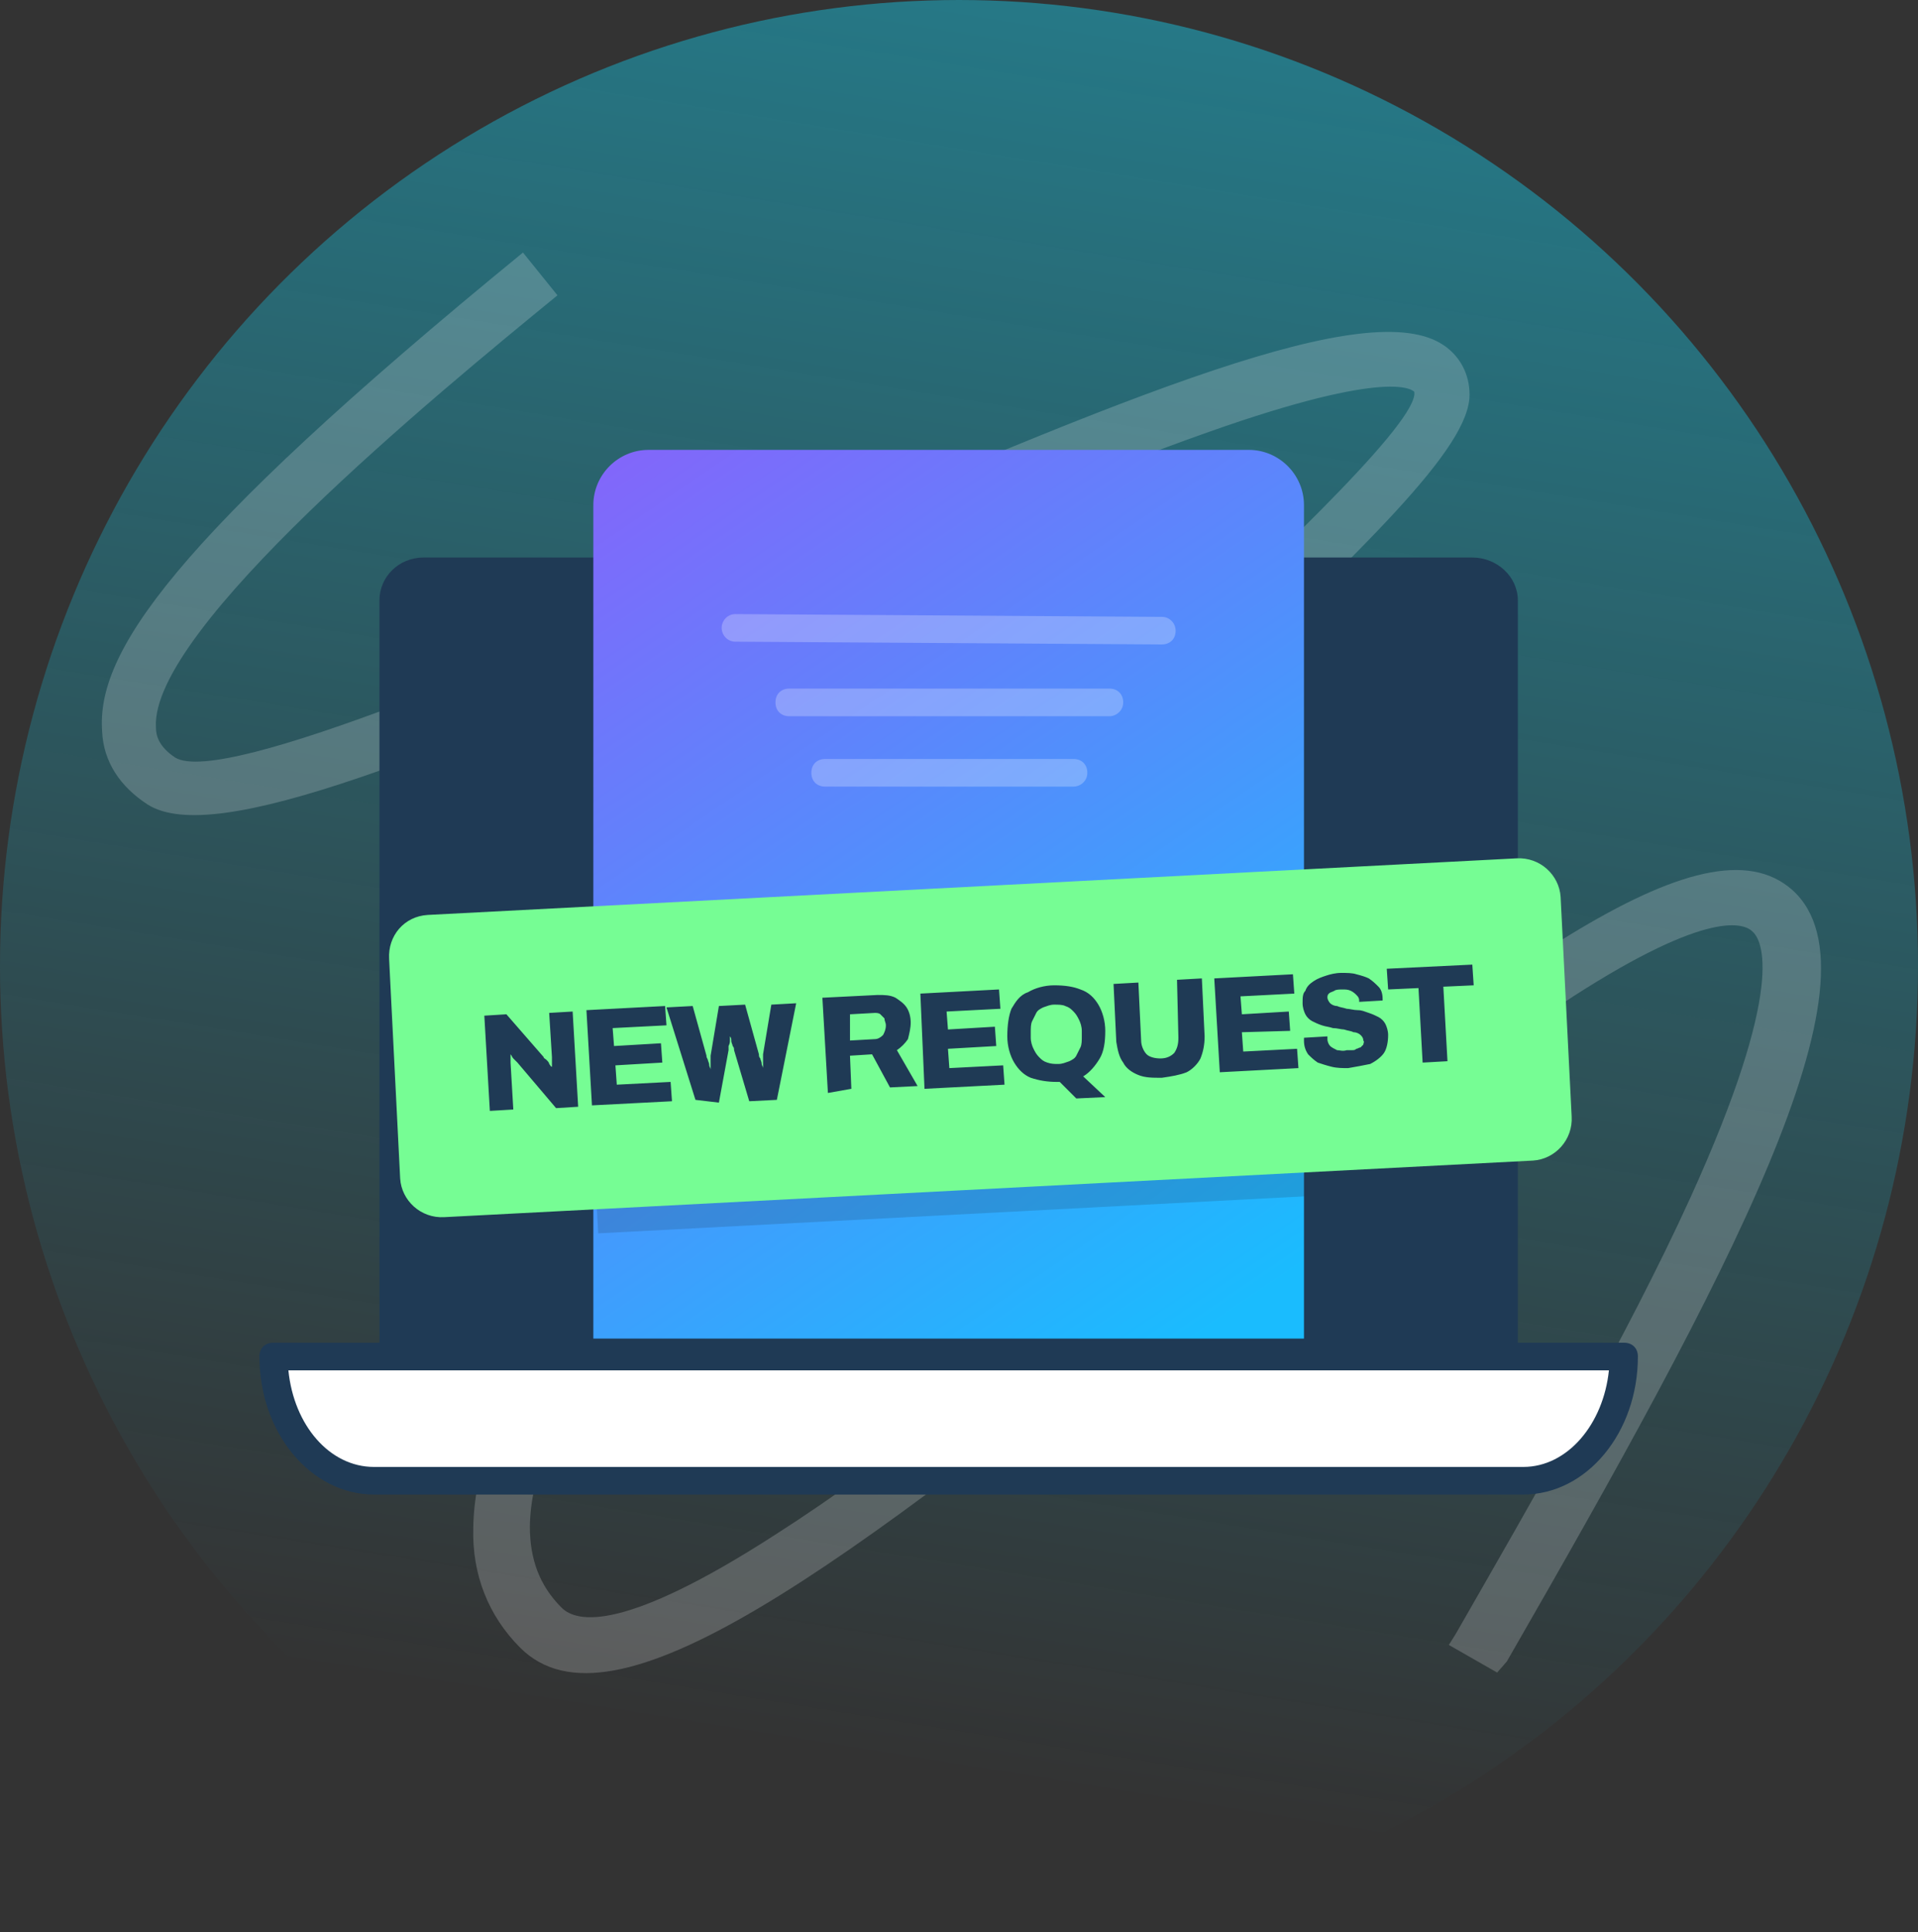 <svg xmlns="http://www.w3.org/2000/svg" xmlns:xlink="http://www.w3.org/1999/xlink" id="Layer_1" x="0px" y="0px" viewBox="0 0 139 140" style="enable-background:new 0 0 139 140;" xml:space="preserve"><rect x="0" y="0" width="139" height="140" fill="#333333" stroke="none"/><style type="text/css">	.st0{opacity:0.5;}	.st1{fill:url(#SVGID_1_);}	.st2{opacity:0.2;enable-background:new    ;}	.st3{fill:#FFFFFF;}	.st4{fill:#1F3A55;}	.st5{fill:url(#SVGID_00000112615668845747941080000016625617580405838259_);}	.st6{opacity:0.25;}	.st7{opacity:0.2;fill:#1F3A55;enable-background:new    ;}	.st8{fill:#76FD94;}</style><g class="st0">			<linearGradient id="SVGID_1_" gradientUnits="userSpaceOnUse" x1="84.542" y1="165.322" x2="59.243" y2="8.401" gradientTransform="matrix(1 0 0 -1 0 142)">		<stop offset="0" style="stop-color:#12D8FA"></stop>		<stop offset="0.956" style="stop-color:#12D8FA;stop-opacity:0"></stop>	</linearGradient>	<ellipse class="st1" cx="69.5" cy="70" rx="69.5" ry="70"></ellipse></g><g class="st2">	<path class="st3" d="M108.5,121.2l-3.5-2l0.5-0.8c5.5-9.6,12.4-21.5,17-31.6c7-15.4,5.2-18.7,4.5-19.3c-0.7-0.7-3.6-1.5-13.9,5.3   c-7.6,5-17.1,12.6-26.3,20.1c-26.1,21-42.4,33.2-49.1,26.5c-2.3-2.3-3.5-5.3-3.4-8.7C34.5,94.6,60.7,70,81.8,50.3   c9.6-9,20.4-19.1,20.7-21.7c0-0.2,0-0.2,0-0.2c-0.1-0.1-1.6-1.8-14.9,2.9c-8.8,3.1-20,7.9-30.9,12.6c-25.3,10.9-41.1,17.5-46,14.4   c-2-1.3-3.2-3.1-3.3-5.3C7,47.4,12.1,39.4,37.9,18.3l2.5,3.1c-8.8,7.2-29.5,24.2-29.1,31.3c0,0.6,0.2,1.4,1.4,2.2   C16.2,57,38.6,47.3,55,40.2C82.2,28.4,99.2,21.4,104.6,25c1.2,0.8,1.9,2.1,1.9,3.6c0,3.8-7.1,10.7-21.9,24.6   c-19.4,18.2-46,43.1-46.2,57.4c0,2.4,0.7,4.3,2.3,5.9c1.1,1.1,4.5,1.8,15.5-5.3c8.3-5.3,18.5-13.5,28.3-21.5   c24-19.3,39-30.9,45.4-25.2c7,6.3-4.7,28.1-20.7,55.9L108.5,121.2z"></path></g><path class="st4" d="M106.7,40.4h-76c-1.8,0-3.2,1.4-3.2,3.1v54.9H110V43.5C110,41.8,108.5,40.4,106.7,40.4z"></path><g>	<path class="st3" d="M27.1,107.3h83.4c4,0,7.3-4,7.3-9H19.8C19.8,103.3,23.1,107.3,27.1,107.3L27.1,107.3z"></path>	<path class="st4" d="M110.4,108.3H27.1c0,0,0,0,0,0c-4.6,0-8.3-4.5-8.3-10c0-0.6,0.4-1,1-1h97.9c0.6,0,1,0.4,1,1   C118.7,103.8,115,108.3,110.4,108.3z M27.1,106.3h83.3c3.2,0,5.8-3.1,6.2-7H20.9C21.3,103.3,23.9,106.3,27.1,106.3z"></path></g><g>			<linearGradient id="SVGID_00000083792972541238259320000007175836633469628573_" gradientUnits="userSpaceOnUse" x1="42.487" y1="114.358" x2="88.811" y2="46.343" gradientTransform="matrix(1 0 0 -1 0 142)">		<stop offset="0" style="stop-color:#8A60FA"></stop>		<stop offset="1" style="stop-color:#1ABCFE"></stop>	</linearGradient>	<path style="fill:url(#SVGID_00000083792972541238259320000007175836633469628573_);" d="M43,36.6c0-2.2,1.8-4,4-4h43.5   c2.2,0,4,1.8,4,4V97H43V36.6z"></path></g><g class="st6">	<g>		<path class="st3" d="M84.2,46.7C84.2,46.7,84.2,46.7,84.2,46.7l-30.9-0.2c-0.6,0-1-0.5-1-1s0.4-1,1-1l30.9,0.2c0.6,0,1,0.5,1,1    C85.2,46.3,84.8,46.7,84.2,46.7z"></path>	</g>	<g>		<path class="st3" d="M80.4,51.9H57.2c-0.6,0-1-0.4-1-1s0.4-1,1-1h23.2c0.6,0,1,0.4,1,1S80.9,51.9,80.4,51.9z"></path>	</g>	<g>		<path class="st3" d="M77.8,57h-18c-0.6,0-1-0.4-1-1s0.4-1,1-1h18c0.6,0,1,0.4,1,1S78.3,57,77.8,57z"></path>	</g></g><rect x="43" y="76.4" transform="matrix(0.999 -5.233596e-02 5.233596e-02 0.999 -4.209 3.712)" class="st7" width="51.5" height="11.6"></rect><path class="st8" d="M31,66.3l78.9-4.1c1.7-0.1,3.1,1.2,3.2,2.8l0.8,15.9c0.1,1.7-1.2,3.1-2.8,3.2l-78.9,4.1  c-1.7,0.1-3.1-1.2-3.2-2.8l-0.8-15.9C28.1,67.8,29.3,66.4,31,66.3z"></path><path class="st4" d="M35.5,80.5l-0.4-6.9l1.6-0.1l2.7,3.1c0,0.1,0.1,0.1,0.2,0.2c0.1,0.1,0.2,0.2,0.2,0.3c0.1,0.1,0.1,0.2,0.2,0.2  l0,0c0-0.1,0-0.3,0-0.4c0-0.1,0-0.3,0-0.3l-0.2-3.2l1.7-0.1l0.4,6.9l-1.6,0.1L37.5,77c-0.1-0.1-0.2-0.2-0.3-0.3  c-0.1-0.1-0.1-0.2-0.2-0.3l0,0c0,0.1,0,0.2,0,0.3c0,0.1,0,0.2,0,0.3l0.2,3.4L35.5,80.5z M42.9,80.1l-0.4-6.9l5.7-0.3l0.1,1.4  l-3.9,0.2l0.1,1.3l3.4-0.2l0.1,1.4l-3.4,0.2l0.1,1.4l3.9-0.2l0.1,1.4L42.9,80.1z M50.4,79.7L48.3,73l1.9-0.1l1,3.6  c0,0.1,0,0.1,0.1,0.3c0,0.1,0.1,0.2,0.1,0.4c0,0.1,0.1,0.2,0.1,0.3l0,0c0-0.1,0-0.1,0-0.2c0-0.1,0-0.2,0-0.3c0-0.1,0-0.2,0-0.3  c0-0.1,0-0.2,0-0.2l0.6-3.6l1.9-0.1l1,3.6c0,0.1,0,0.2,0.1,0.3c0,0.1,0.1,0.2,0.1,0.4c0,0.1,0.1,0.2,0.1,0.3l0,0c0-0.1,0-0.2,0-0.2  c0-0.1,0-0.2,0-0.3c0-0.1,0-0.2,0-0.3c0-0.1,0-0.2,0-0.2l0.6-3.6l1.8-0.1l-1.4,7l-2,0.1l-1.1-3.7c0-0.1,0-0.2-0.1-0.3  c0-0.1-0.1-0.2-0.1-0.4c0-0.1,0-0.2-0.1-0.3l0,0c0,0.1,0,0.2,0,0.3c0,0.1,0,0.2-0.1,0.4c0,0.1,0,0.2,0,0.3l-0.7,3.8L50.4,79.7z   M60,79.2l-0.4-6.9l4-0.2c0.5,0,0.9,0,1.3,0.2c0.3,0.2,0.6,0.4,0.8,0.7c0.2,0.3,0.3,0.7,0.3,1.1c0,0.4-0.1,0.8-0.2,1.2  c-0.2,0.3-0.5,0.6-0.8,0.8l1.5,2.6l-2,0.1l-1.3-2.4l-1.6,0.1l0.1,2.4L60,79.2z M61.6,75.4l1.8-0.1c0.2,0,0.4-0.1,0.6-0.3  c0.1-0.2,0.2-0.4,0.2-0.7c0-0.2-0.1-0.3-0.1-0.5c-0.1-0.1-0.2-0.2-0.3-0.3c-0.1-0.1-0.3-0.1-0.4-0.1l-1.8,0.1L61.6,75.4z M67,78.9  L66.7,72l5.7-0.3l0.1,1.4l-3.9,0.2l0.1,1.3l3.4-0.2l0.1,1.4L68.7,76l0.1,1.4l3.9-0.2l0.1,1.4L67,78.9z M78,79.6l-1.2-1.2  c0,0-0.1,0-0.1,0c0,0-0.1,0-0.1,0c-0.7,0-1.3-0.1-1.9-0.3c-0.5-0.2-0.9-0.6-1.2-1.1c-0.3-0.5-0.5-1.2-0.5-1.9c0-0.8,0.1-1.5,0.3-2  c0.3-0.5,0.6-1,1.2-1.2c0.5-0.3,1.2-0.5,1.9-0.5c0.8,0,1.4,0.1,1.9,0.3c0.6,0.2,1,0.6,1.3,1.1c0.3,0.5,0.5,1.2,0.5,1.9  c0,0.8-0.1,1.5-0.4,2c-0.3,0.5-0.7,1-1.2,1.3l1.6,1.5L78,79.6z M76.7,77.1c0.3,0,0.5-0.1,0.8-0.2c0.2-0.1,0.4-0.2,0.5-0.4  c0.1-0.2,0.2-0.4,0.3-0.6s0.1-0.5,0.1-0.8l0-0.4c0-0.3-0.1-0.6-0.2-0.8c-0.1-0.2-0.2-0.4-0.4-0.6c-0.2-0.2-0.3-0.3-0.6-0.4  c-0.2-0.1-0.5-0.1-0.8-0.1c-0.3,0-0.5,0.1-0.8,0.2c-0.2,0.1-0.4,0.2-0.5,0.4c-0.1,0.2-0.2,0.4-0.3,0.6c-0.1,0.2-0.1,0.5-0.1,0.8  l0,0.4c0,0.3,0.1,0.6,0.2,0.8c0.1,0.2,0.2,0.4,0.4,0.6c0.2,0.2,0.3,0.3,0.6,0.4C76.2,77.1,76.4,77.1,76.7,77.1z M84.2,78.1  c-0.7,0-1.2,0-1.7-0.2c-0.5-0.2-0.9-0.5-1.1-0.9c-0.3-0.4-0.4-0.9-0.5-1.5l-0.2-4.2l1.8-0.1l0.2,4.2c0,0.4,0.2,0.8,0.4,1  c0.2,0.2,0.6,0.3,1,0.3c0.5,0,0.8-0.2,1-0.4c0.2-0.3,0.3-0.6,0.3-1.1L85.3,71l1.8-0.1l0.2,4.2c0,0.6-0.1,1.1-0.3,1.6  c-0.2,0.4-0.6,0.8-1,1C85.5,77.9,84.9,78,84.2,78.1z M88.4,77.7L88,70.9l5.7-0.3l0.1,1.4l-3.9,0.2l0.1,1.3l3.4-0.2l0.1,1.4L90,74.8  l0.1,1.4l3.9-0.2l0.1,1.4L88.4,77.7z M97.7,77.4c-0.4,0-0.8,0-1.2-0.1c-0.4-0.1-0.7-0.2-1-0.3c-0.3-0.2-0.5-0.4-0.7-0.6  c-0.2-0.3-0.3-0.6-0.3-1c0,0,0-0.1,0-0.1c0,0,0-0.1,0-0.1l1.7-0.1c0,0,0,0,0,0.1c0,0,0,0,0,0.1c0,0.2,0.1,0.4,0.2,0.5  c0.1,0.1,0.3,0.2,0.5,0.3c0.2,0,0.4,0.1,0.7,0c0.1,0,0.3,0,0.4,0c0.1,0,0.2,0,0.3-0.1c0.1,0,0.2-0.1,0.3-0.1  c0.1-0.1,0.1-0.1,0.2-0.2c0-0.1,0.1-0.2,0-0.3c0-0.2-0.1-0.3-0.2-0.4c-0.1-0.1-0.3-0.2-0.5-0.2c-0.2-0.1-0.4-0.1-0.7-0.2  c-0.2,0-0.5-0.1-0.8-0.1c-0.3-0.1-0.5-0.1-0.8-0.2c-0.3-0.1-0.5-0.2-0.7-0.3c-0.2-0.1-0.4-0.3-0.5-0.5c-0.1-0.2-0.2-0.5-0.2-0.8  c0-0.4,0-0.7,0.2-0.9c0.1-0.3,0.3-0.5,0.6-0.7c0.3-0.2,0.6-0.3,0.9-0.4c0.3-0.1,0.7-0.2,1.1-0.2c0.4,0,0.8,0,1.1,0.1  c0.4,0.1,0.7,0.2,0.9,0.3c0.3,0.2,0.5,0.4,0.7,0.6c0.2,0.2,0.3,0.5,0.3,0.9l0,0.1l-1.7,0.1l0-0.1c0-0.2-0.1-0.3-0.2-0.4  c-0.1-0.1-0.2-0.2-0.4-0.3c-0.2-0.1-0.4-0.1-0.6-0.1c-0.2,0-0.5,0-0.6,0.1c-0.2,0.1-0.3,0.1-0.4,0.2c-0.1,0.1-0.1,0.2-0.1,0.3  c0,0.1,0.1,0.3,0.2,0.4c0.1,0.1,0.3,0.2,0.5,0.2c0.2,0.1,0.4,0.1,0.7,0.2c0.2,0,0.5,0.1,0.8,0.1c0.3,0,0.5,0.1,0.8,0.2  c0.3,0.1,0.5,0.2,0.7,0.3c0.2,0.1,0.4,0.3,0.5,0.5c0.1,0.2,0.2,0.5,0.2,0.8c0,0.5-0.1,1-0.3,1.3c-0.2,0.3-0.6,0.6-1,0.8  C98.8,77.2,98.3,77.3,97.7,77.4z M103.1,77l-0.3-5.4l-2.2,0.1l-0.1-1.5l6.2-0.3l0.1,1.5l-2.2,0.1l0.3,5.4L103.1,77z"></path></svg>